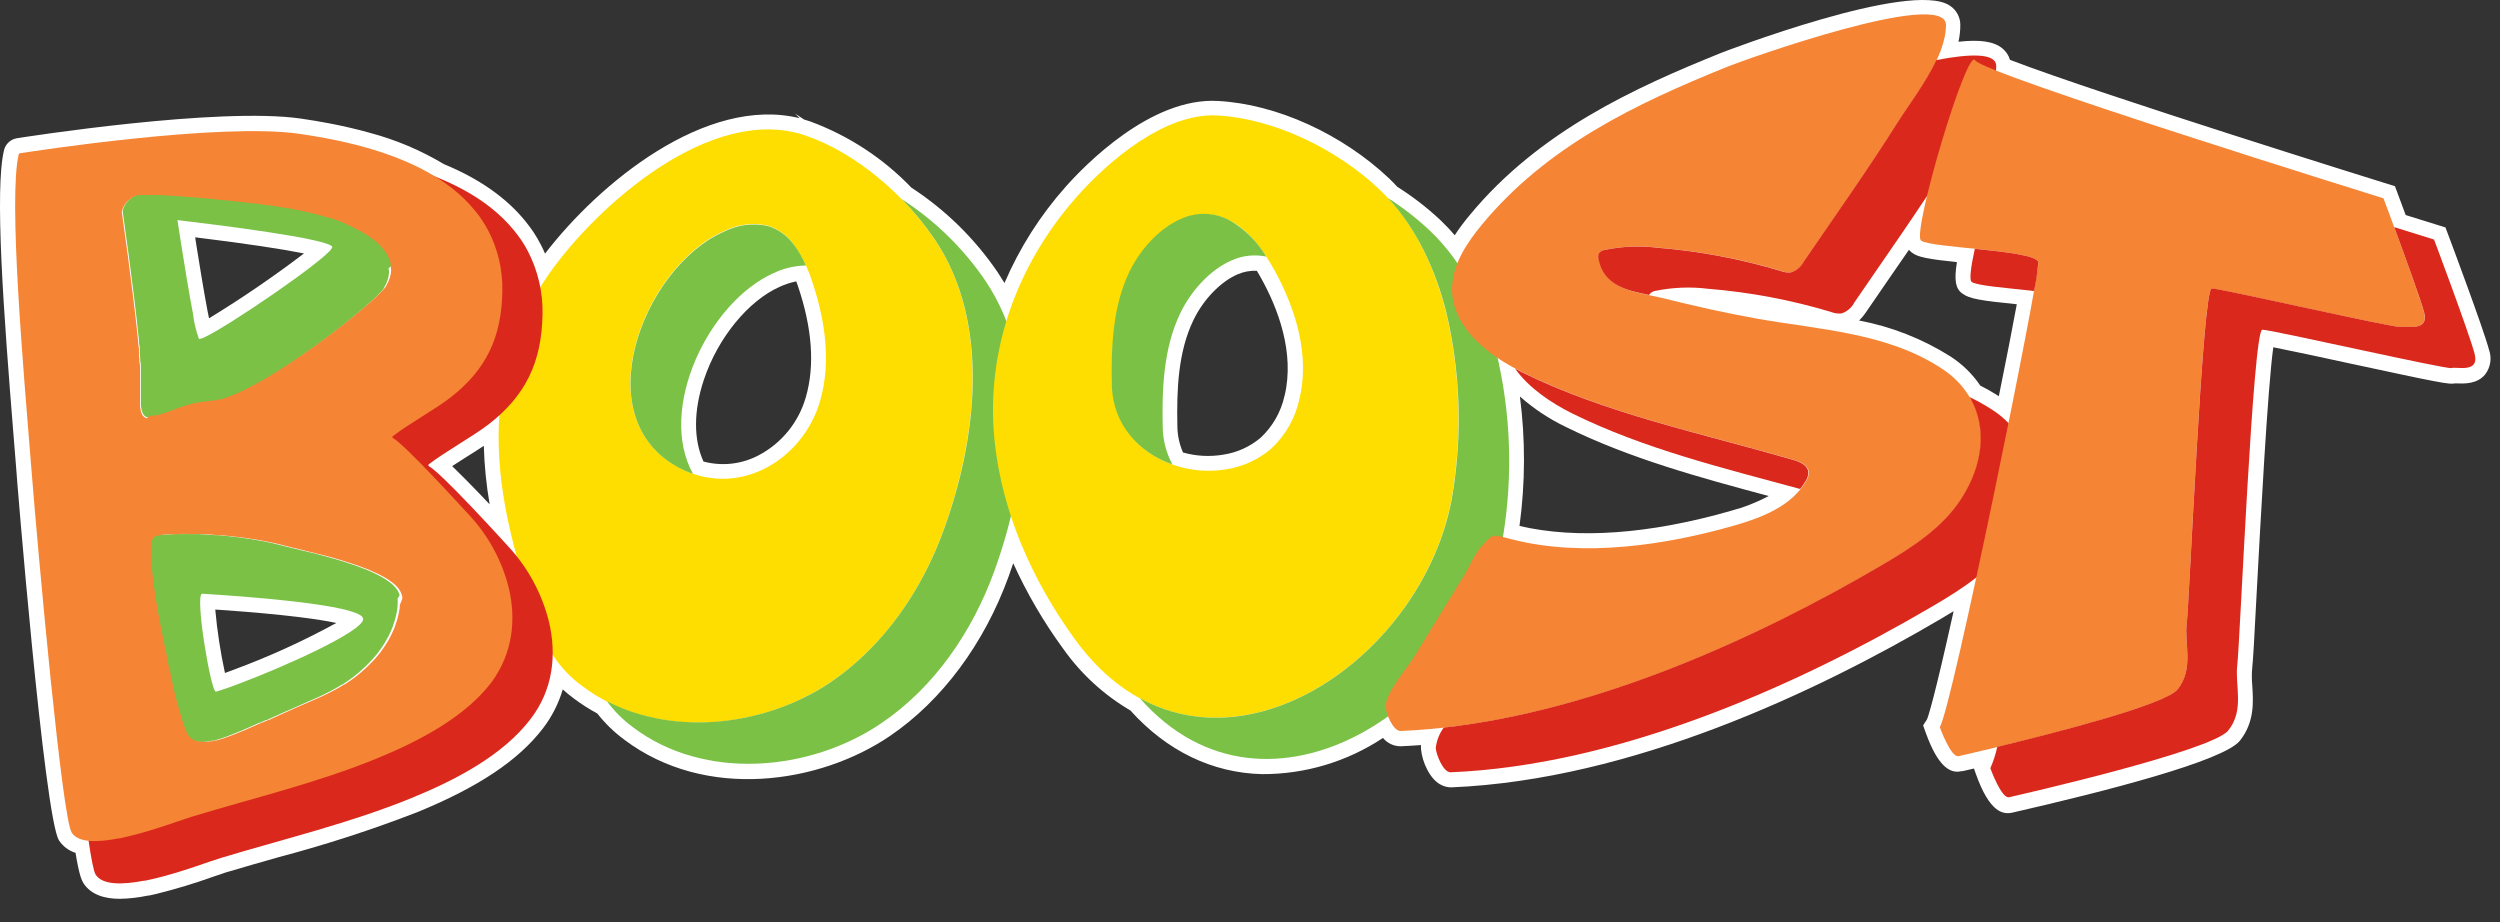<svg width="103" height="38" viewBox="0 0 103 38" fill="none" xmlns="http://www.w3.org/2000/svg">
<rect x="0" y="0" width="103" height="38" fill="#333333" stroke="none"/>
<path d="M102.548 14.413C102.326 13.562 100.921 9.814 100.859 9.653L100.753 9.37L100.468 9.281L99.114 8.86C98.917 8.322 98.777 7.953 98.777 7.953L98.671 7.669L98.382 7.581C98.262 7.544 86.611 3.921 82.811 2.466C82.758 2.279 82.647 2.113 82.495 1.991C82.15 1.71 81.588 1.621 80.689 1.72C80.74 1.492 80.766 1.258 80.765 1.025C80.765 0.867 80.725 0.711 80.649 0.573C80.573 0.434 80.464 0.317 80.331 0.231C78.729 -0.839 70.981 2.151 70.904 2.181C67.402 3.595 63.424 5.385 60.553 8.862C60.33 9.127 60.123 9.404 59.934 9.693C59.745 9.469 59.543 9.256 59.33 9.054C58.786 8.547 58.195 8.091 57.565 7.694C57.462 7.581 57.356 7.47 57.245 7.364C55.298 5.518 52.592 4.288 50.181 4.16C47.411 3.997 44.68 6.822 43.906 7.694C42.858 8.872 42.007 10.211 41.385 11.66C41.293 11.507 41.199 11.359 41.104 11.216C40.161 9.83 38.952 8.644 37.548 7.729C36.383 6.516 34.958 5.584 33.38 5.003L33.133 4.926L32.756 4.68L32.946 4.87C29.079 3.921 24.662 7.568 22.456 10.45C22.405 10.326 22.346 10.203 22.284 10.085C22.191 9.903 22.088 9.727 21.976 9.557C21.882 9.417 21.774 9.274 21.648 9.116C20.869 8.152 19.741 7.361 18.289 6.762C17.341 6.194 16.318 5.761 15.25 5.476C14.727 5.328 14.158 5.195 13.562 5.081C13.184 5.01 12.795 4.943 12.406 4.887C9.014 4.394 1.041 5.641 0.701 5.695C0.573 5.714 0.453 5.772 0.358 5.86C0.263 5.947 0.196 6.062 0.166 6.188C-0.223 7.79 0.137 12.761 0.575 18.149L0.664 19.251C0.664 19.394 1.825 33.684 2.431 34.625C2.593 34.869 2.833 35.05 3.112 35.138C3.262 36.052 3.358 36.249 3.437 36.387C3.76 36.88 4.336 37.031 4.938 37.031C5.322 37.024 5.705 36.98 6.081 36.9H6.126L6.454 36.826C7.246 36.629 8.029 36.392 8.797 36.116C9.007 36.042 9.179 35.983 9.29 35.949C10.03 35.729 10.769 35.517 11.489 35.313C13.423 34.802 15.327 34.184 17.192 33.462C19.706 32.432 21.35 31.335 22.368 30.011C22.737 29.531 23.014 28.986 23.186 28.404C23.324 28.53 23.474 28.651 23.635 28.772C23.943 29.004 24.268 29.213 24.608 29.395C24.928 29.802 25.301 30.165 25.717 30.472C29.059 32.996 33.759 32.303 36.675 30.317C38.814 28.858 40.547 26.526 41.555 23.751C41.619 23.571 41.683 23.389 41.745 23.206C42.308 24.445 42.996 25.623 43.798 26.721C44.53 27.759 45.475 28.627 46.571 29.27C48.074 30.941 49.95 31.845 51.993 31.894C53.766 31.902 55.501 31.383 56.979 30.403C57.068 30.512 57.181 30.6 57.309 30.659C57.437 30.719 57.577 30.748 57.718 30.746C57.987 30.733 58.263 30.719 58.544 30.697C58.544 30.751 58.544 30.802 58.544 30.854C58.574 31.15 58.66 31.436 58.798 31.7C59.121 32.328 59.52 32.439 59.796 32.439C67.222 32.131 74.87 28.496 79.976 25.489C80.142 25.393 80.312 25.289 80.489 25.181C79.681 28.828 79.444 29.514 79.392 29.639L79.232 29.886L79.338 30.181C79.91 31.779 80.462 31.855 80.817 31.771H80.861L81.327 31.663L81.408 31.892C81.98 33.492 82.532 33.565 82.914 33.479C86.813 32.587 91.602 31.35 92.28 30.522C92.894 29.753 92.837 28.912 92.793 28.237C92.77 27.991 92.77 27.743 92.793 27.497C92.825 27.251 92.879 26.265 92.977 24.394C93.13 21.553 93.428 15.963 93.66 14.307C94.365 14.445 95.696 14.731 96.817 14.975C100.514 15.771 100.923 15.85 101.143 15.795H101.222C101.515 15.808 102.062 15.832 102.392 15.421C102.5 15.279 102.571 15.113 102.598 14.936C102.625 14.76 102.608 14.58 102.548 14.413V14.413ZM80.859 12.098C81.137 12.315 81.638 12.387 83.092 12.535C82.912 13.508 82.658 14.822 82.352 16.323C82.106 16.164 81.85 16.018 81.588 15.886C81.263 15.407 80.844 14.998 80.356 14.684C79.206 13.959 77.93 13.457 76.595 13.205C76.712 13.089 76.816 12.961 76.906 12.823C77.211 12.374 77.519 11.931 77.825 11.485L78.648 10.292C78.682 10.332 78.72 10.368 78.761 10.4C79.008 10.6 79.451 10.674 80.625 10.8C80.504 11.566 80.57 11.884 80.847 12.098H80.859ZM62.62 16.335C63.19 16.839 63.827 17.262 64.513 17.59C67.145 18.891 70.054 19.68 72.868 20.436C72.374 20.7 71.85 20.905 71.308 21.047C67.964 22.009 64.959 22.223 62.603 21.669C62.844 19.899 62.85 18.106 62.62 16.335V16.335ZM52.922 16.31C52.776 16.972 52.432 17.574 51.936 18.036C51.5 18.404 50.97 18.645 50.406 18.731C49.851 18.826 49.281 18.796 48.739 18.642C48.593 18.306 48.514 17.944 48.508 17.577C48.476 16.074 48.532 14.504 49.171 13.185C49.58 12.337 50.295 11.598 50.992 11.302C51.241 11.193 51.512 11.143 51.783 11.157C51.838 11.248 51.889 11.342 51.944 11.435C52.636 12.67 53.358 14.524 52.922 16.32V16.31ZM29 15.645C29.574 13.92 30.829 12.392 32.125 11.815C32.343 11.715 32.571 11.641 32.806 11.593C32.83 11.652 32.85 11.711 32.87 11.771C33.466 13.523 33.577 15.068 33.2 16.365C33.055 16.873 32.809 17.348 32.476 17.758C32.143 18.169 31.73 18.508 31.263 18.755C30.563 19.127 29.748 19.22 28.983 19.014C28.569 18.105 28.574 16.919 29 15.645V15.645ZM20.174 20.779C19.435 19.997 18.942 19.509 18.629 19.204C18.816 19.081 19.016 18.957 19.213 18.829C19.459 18.677 19.706 18.521 19.933 18.368C19.955 19.177 20.036 19.982 20.174 20.779V20.779ZM9.103 25.129C11.814 25.319 13.177 25.521 13.857 25.666C12.494 26.412 11.078 27.057 9.621 27.596L9.268 27.727C9.081 26.865 8.948 25.992 8.869 25.114L9.103 25.129ZM8.61 13.104C8.59 13.013 8.571 12.909 8.546 12.788C8.393 11.98 8.216 10.888 8.093 10.117L8.051 9.851C8.051 9.826 8.051 9.801 8.038 9.777C10.175 10.038 11.674 10.27 12.524 10.442C11.266 11.399 9.959 12.292 8.61 13.116V13.104Z" fill="white"/>
<path d="M33.182 5.581C29.296 4.262 24.593 8.482 22.636 11.262C19.4 15.851 20.433 21.024 22.269 25.86C22.4 26.241 22.565 26.61 22.762 26.962C23.085 27.472 23.504 27.915 23.994 28.268C26.925 30.486 31.29 30.099 34.232 28.095C36.416 26.617 37.979 24.312 38.878 21.828C40.219 18.131 40.835 13.31 38.504 9.857C37.271 8.041 35.287 6.301 33.178 5.581H33.182ZM32.697 10.084C33.027 10.532 33.281 11.032 33.449 11.562C33.991 13.157 34.257 14.907 33.786 16.526C33.096 18.897 30.558 20.47 28.174 19.366C23.984 17.411 26.476 11.013 29.786 9.542C30.352 9.247 31.004 9.159 31.627 9.295C32.057 9.432 32.431 9.702 32.697 10.066" fill="#FEDD00"/>
<path d="M28.179 19.375C28.3 19.431 28.425 19.481 28.551 19.523C27.072 16.847 29.199 12.443 31.873 11.252C32.288 11.053 32.742 10.946 33.202 10.939C33.072 10.635 32.907 10.348 32.709 10.084C32.443 9.72 32.069 9.449 31.639 9.312C31.016 9.177 30.364 9.264 29.798 9.559C26.481 11.023 23.994 17.421 28.179 19.375Z" fill="#7AC145"/>
<path d="M40.591 11.556C39.681 10.222 38.513 9.083 37.156 8.207C37.655 8.716 38.108 9.269 38.509 9.858C40.84 13.309 40.234 18.13 38.883 21.829C37.984 24.314 36.419 26.606 34.237 28.097C31.615 29.876 27.866 30.369 25.005 28.89C25.308 29.301 25.671 29.663 26.082 29.965C29.012 32.183 33.377 31.796 36.32 29.79C38.504 28.311 40.066 26.009 40.968 23.525C42.309 19.83 42.923 15.012 40.591 11.556Z" fill="#7AC145"/>
<path d="M59.569 12.829C59.076 10.889 58.202 9.102 56.826 7.798C55.116 6.179 52.545 4.89 50.152 4.757C48 4.639 45.674 6.625 44.37 8.099C41.917 10.869 40.599 14.433 40.974 18.145C41.277 21.102 42.536 23.932 44.291 26.345C49.501 33.505 58.684 27.506 59.838 20.353C60.248 17.852 60.157 15.294 59.569 12.829V12.829ZM48.693 9.028C49.013 8.883 49.362 8.815 49.713 8.829C50.064 8.843 50.407 8.939 50.714 9.11C51.517 9.546 52.067 10.342 52.508 11.133C53.398 12.752 53.972 14.658 53.533 16.454C53.362 17.236 52.955 17.946 52.368 18.49C51.846 18.934 51.211 19.226 50.534 19.333C48.286 19.717 45.883 18.303 45.834 15.882C45.799 14.32 45.866 12.644 46.559 11.2C46.985 10.315 47.769 9.41 48.693 9.018" fill="#FEDD00"/>
<path d="M47.904 17.584C47.869 16.021 47.936 14.343 48.629 12.901C49.055 12.016 49.839 11.112 50.763 10.72C51.204 10.525 51.696 10.473 52.168 10.572C51.807 9.963 51.298 9.454 50.689 9.093C50.382 8.923 50.039 8.826 49.688 8.812C49.337 8.798 48.988 8.867 48.668 9.012C47.744 9.404 46.96 10.308 46.533 11.193C45.841 12.627 45.774 14.303 45.809 15.876C45.843 17.49 46.923 18.651 48.303 19.137C48.047 18.659 47.91 18.126 47.904 17.584V17.584Z" fill="#7AC145"/>
<path d="M61.652 14.531C61.159 12.589 60.284 10.805 58.908 9.501C58.377 9 57.8 8.551 57.183 8.16C58.356 9.425 59.128 11.061 59.579 12.831C60.167 15.296 60.258 17.854 59.848 20.355C58.862 26.398 52.163 31.619 46.965 28.77C52.247 34.769 60.819 28.949 61.933 22.056C62.338 19.554 62.242 16.996 61.652 14.531V14.531Z" fill="#7AC145"/>
<path d="M81.204 16.455C80.917 15.945 80.51 15.513 80.018 15.196C77.758 13.7 74.961 13.586 72.378 13.126C71.079 12.894 69.775 12.601 68.496 12.28C67.471 12.034 66.108 11.97 65.871 10.671C65.848 10.589 65.856 10.501 65.894 10.424C65.924 10.387 65.961 10.356 66.003 10.333C66.046 10.31 66.092 10.296 66.14 10.291C66.849 10.146 67.576 10.116 68.294 10.203C70.015 10.342 71.717 10.662 73.371 11.159C73.509 11.215 73.659 11.235 73.807 11.218C74.033 11.142 74.221 10.981 74.33 10.769C75.631 8.864 76.967 6.979 78.202 5.027C78.885 3.945 80.174 2.38 80.174 1.027C80.159 -0.499 71.885 2.456 71.16 2.752C67.355 4.29 63.725 6.03 61.055 9.254C60.412 10.033 59.811 10.942 59.823 11.95C59.85 13.515 61.319 14.641 62.721 15.336C66.207 17.062 70.189 17.863 73.909 18.952C74.172 19.029 74.483 19.159 74.52 19.433C74.527 19.571 74.488 19.708 74.409 19.822C73.82 20.837 72.624 21.313 71.498 21.639C68.637 22.462 65.272 22.967 62.339 22.233C61.465 22.013 61.551 21.954 61.048 22.499C60.764 22.807 60.555 23.307 60.348 23.665C59.655 24.798 58.956 25.922 58.268 27.056C57.994 27.504 57.068 28.557 57.09 29.116C57.09 29.363 57.39 30.129 57.708 30.117C64.526 29.834 71.811 26.654 77.603 23.25C78.835 22.528 80.068 21.722 80.839 20.52C81.697 19.184 81.891 17.67 81.224 16.455" fill="#F58434"/>
<path d="M78.189 5.03C76.957 6.982 75.619 8.868 74.317 10.773C74.208 10.984 74.021 11.145 73.795 11.221C73.647 11.239 73.497 11.218 73.359 11.162C71.705 10.666 70.003 10.345 68.282 10.206C67.564 10.119 66.836 10.149 66.127 10.295C66.08 10.299 66.033 10.313 65.991 10.336C65.948 10.359 65.911 10.39 65.881 10.428C65.843 10.504 65.835 10.592 65.859 10.674C66.056 11.756 67.034 11.973 67.949 12.153C67.952 12.141 67.957 12.129 67.964 12.119C68.025 12.043 68.114 11.995 68.21 11.983C68.919 11.838 69.646 11.809 70.364 11.897C72.086 12.036 73.787 12.356 75.441 12.853C75.58 12.909 75.73 12.929 75.878 12.912C76.104 12.836 76.292 12.674 76.4 12.461C77.701 10.558 79.037 8.673 80.272 6.721C80.955 5.639 82.244 4.071 82.244 2.721C82.244 2.176 81.174 2.206 79.779 2.474C79.335 3.413 78.636 4.325 78.189 5.03Z" fill="#DA291C"/>
<path d="M64.784 17.038C67.713 18.485 70.988 19.283 74.165 20.146C74.248 20.044 74.323 19.936 74.389 19.823C74.469 19.709 74.507 19.572 74.5 19.434C74.463 19.16 74.153 19.029 73.889 18.953C70.17 17.864 66.192 17.06 62.702 15.335L62.421 15.19C62.988 15.981 63.895 16.597 64.784 17.038Z" fill="#DA291C"/>
<path d="M83.289 18.157C83.002 17.646 82.594 17.214 82.101 16.897C81.794 16.696 81.474 16.516 81.142 16.357C81.162 16.392 81.187 16.422 81.204 16.456C81.872 17.671 81.677 19.184 80.82 20.52C80.053 21.723 78.813 22.529 77.583 23.251C72.294 26.359 65.753 29.277 59.481 29.977C59.3 30.224 59.187 30.514 59.153 30.817C59.165 31.064 59.453 31.831 59.772 31.818C66.589 31.535 73.874 28.355 79.666 24.952C80.898 24.23 82.131 23.421 82.905 22.221C83.76 20.885 83.955 19.372 83.289 18.157Z" fill="#DA291C"/>
<path d="M99.868 12.869C99.654 12.041 98.2 8.171 98.2 8.171C98.2 8.171 81.711 3.05 81.376 2.483C81.041 1.916 78.761 9.603 79.146 9.911C79.53 10.22 83.9 10.293 83.976 10.806C84.053 11.319 80.412 29.237 79.919 29.956C79.919 29.956 80.375 31.226 80.693 31.154C81.011 31.083 89.039 29.256 89.721 28.404C90.404 27.551 89.988 26.538 90.094 25.693C90.2 24.847 90.737 11.89 91.124 11.89C91.511 11.89 98.732 13.542 98.922 13.473C99.112 13.404 100.083 13.697 99.868 12.869" fill="#F58434"/>
<path d="M83.977 10.806C83.935 10.525 82.616 10.378 81.362 10.252C81.199 10.991 81.13 11.536 81.229 11.612C81.428 11.77 82.641 11.859 83.804 11.989C83.887 11.599 83.945 11.204 83.977 10.806V10.806Z" fill="#DA291C"/>
<path d="M101.951 14.568C101.737 13.74 100.283 9.87 100.283 9.87L98.641 9.357C99.087 10.565 99.731 12.337 99.874 12.867C100.088 13.695 99.119 13.402 98.927 13.471C98.735 13.54 91.506 11.884 91.124 11.884C90.742 11.884 90.2 24.86 90.094 25.686C89.988 26.511 90.402 27.537 89.722 28.397C89.229 29.023 84.746 30.176 82.288 30.77C82.222 31.072 82.126 31.367 82.002 31.65C82.002 31.65 82.458 32.919 82.776 32.846C83.094 32.772 91.122 30.95 91.804 30.097C92.487 29.245 92.07 28.229 92.177 27.386C92.282 26.543 92.822 13.584 93.207 13.584C93.591 13.584 100.815 15.233 101.005 15.164C101.195 15.095 102.176 15.396 101.951 14.568Z" fill="#DA291C"/>
<path d="M16.465 24.518C16.453 24.48 16.439 24.443 16.423 24.407L16.399 24.358C16.354 24.278 16.299 24.205 16.233 24.141L16.189 24.096C16.112 24.028 16.029 23.965 15.943 23.909L15.903 23.88C15.805 23.815 15.691 23.751 15.573 23.69L15.484 23.645C15.361 23.586 15.238 23.527 15.097 23.47L15.026 23.443L14.631 23.295L14.535 23.263C14.385 23.212 14.23 23.16 14.072 23.113L13.959 23.078L13.466 22.936C13.135 22.844 12.803 22.758 12.48 22.689L12.431 22.677L12.068 22.586H12.049L11.556 22.46L11.511 22.448C11.282 22.388 11.033 22.337 10.772 22.287L10.668 22.268C10.422 22.223 10.175 22.184 9.914 22.149L9.774 22.132C9.527 22.1 9.268 22.073 9.019 22.051H8.968H8.891C8.645 22.029 8.398 22.014 8.169 22.004H8.073H7.937H7.723C7.583 22.004 7.447 22.004 7.319 22.004C7.191 22.004 7.107 22.004 7.011 22.016H6.91H6.814H6.717L6.624 22.029C6.567 22.029 6.518 22.046 6.473 22.056L6.404 22.07C6.354 22.084 6.306 22.102 6.259 22.125V22.125C6.233 22.144 6.212 22.171 6.2 22.201C6.178 22.252 6.164 22.305 6.156 22.359C6.14 22.461 6.131 22.564 6.131 22.667C6.131 22.741 6.131 22.827 6.131 22.913V23C6.131 23.133 6.148 23.281 6.165 23.436C6.165 23.488 6.165 23.544 6.183 23.601C6.195 23.709 6.207 23.82 6.222 23.939L6.252 24.148C6.269 24.264 6.286 24.38 6.303 24.501C6.316 24.575 6.326 24.646 6.338 24.72C6.37 24.912 6.402 25.104 6.436 25.304C6.449 25.371 6.464 25.44 6.476 25.506C6.488 25.573 6.498 25.625 6.508 25.684L6.538 25.836C6.621 26.278 6.715 26.721 6.811 27.155C6.81 27.175 6.81 27.195 6.811 27.214V27.214L6.848 27.382C6.873 27.495 6.897 27.601 6.924 27.71C6.952 27.818 6.961 27.882 6.981 27.956C6.981 27.956 6.981 27.956 6.981 27.968V28C6.981 28.05 7.003 28.096 7.016 28.146C7.028 28.195 7.016 28.178 7.028 28.195C7.04 28.212 7.028 28.23 7.028 28.244C7.075 28.432 7.119 28.604 7.164 28.774C7.164 28.797 7.176 28.824 7.183 28.848C7.237 29.05 7.289 29.24 7.339 29.41L7.373 29.519L7.445 29.748C7.457 29.785 7.467 29.817 7.479 29.849C7.494 29.896 7.509 29.933 7.523 29.972C7.538 30.012 7.536 30.007 7.541 30.021L7.583 30.125C7.6 30.167 7.617 30.206 7.632 30.236L7.644 30.256L7.674 30.305C7.716 30.364 7.769 30.415 7.829 30.455C7.873 30.481 7.92 30.501 7.969 30.514C7.986 30.523 8.004 30.53 8.021 30.537C8.106 30.558 8.193 30.569 8.28 30.569V30.569H8.347C8.423 30.567 8.5 30.559 8.576 30.546H8.613L8.751 30.514H8.798L8.901 30.49C9.064 30.443 9.241 30.384 9.429 30.312C9.485 30.293 9.544 30.268 9.601 30.243L9.885 30.127C9.926 30.108 9.966 30.093 10.013 30.076L10.153 30.014L10.279 29.96L10.373 29.918L10.693 29.775H10.715L10.962 29.666H10.986C11.183 29.575 11.388 29.482 11.6 29.388C11.955 29.228 12.339 29.063 12.716 28.895L12.904 28.814C13.15 28.708 13.384 28.597 13.604 28.481C13.774 28.39 13.939 28.296 14.097 28.2H14.116C14.148 28.18 14.175 28.158 14.207 28.136C14.313 28.067 14.417 27.998 14.513 27.924C14.698 27.784 14.875 27.633 15.043 27.473C15.086 27.433 15.125 27.394 15.161 27.355C15.308 27.211 15.444 27.058 15.57 26.896C15.603 26.855 15.633 26.812 15.662 26.768C15.791 26.591 15.906 26.404 16.007 26.209V26.209L16.036 26.147C16.086 26.044 16.132 25.942 16.172 25.841C16.209 25.74 16.241 25.644 16.268 25.55C16.268 25.526 16.28 25.501 16.288 25.477C16.288 25.447 16.3 25.42 16.307 25.393C16.322 25.326 16.339 25.262 16.352 25.198C16.364 25.134 16.374 25.043 16.381 24.969C16.381 24.952 16.381 24.932 16.381 24.915C16.387 24.828 16.387 24.742 16.381 24.656C16.415 24.614 16.443 24.567 16.465 24.518V24.518ZM9.838 28.173L9.433 28.323C9.224 28.395 9.042 28.456 8.899 28.498C8.692 28.56 8.006 24.441 8.332 24.461L8.886 24.498L9.145 24.515C11.225 24.661 15.013 24.994 14.964 25.514C14.915 26.034 11.708 27.471 9.838 28.173Z" fill="#7AC145"/>
<path d="M22.614 25.602C22.326 24.455 21.756 23.398 20.955 22.528C20.709 22.257 18.188 19.484 17.67 19.206C17.663 19.202 17.658 19.196 17.654 19.189C17.65 19.182 17.648 19.174 17.648 19.166C17.648 19.159 17.65 19.151 17.654 19.144C17.658 19.137 17.663 19.131 17.67 19.127C18.323 18.622 19.471 17.988 20.134 17.481C21.665 16.293 22.321 14.91 22.353 12.938C22.37 12.046 22.166 11.164 21.759 10.37C21.675 10.206 21.584 10.05 21.485 9.904C21.392 9.766 21.293 9.636 21.189 9.507C20.078 8.132 18.333 7.316 16.544 6.811C16.332 6.749 16.122 6.7 15.913 6.648C17.012 7.085 17.989 7.782 18.759 8.679C18.858 8.803 18.954 8.926 19.043 9.061C19.131 9.197 19.227 9.357 19.309 9.51C19.701 10.277 19.898 11.128 19.881 11.989C19.849 13.895 19.215 15.228 17.739 16.374C17.108 16.867 15.999 17.476 15.368 17.964C15.362 17.968 15.357 17.973 15.353 17.98C15.35 17.986 15.348 17.993 15.348 18.001C15.348 18.008 15.35 18.015 15.353 18.022C15.357 18.028 15.362 18.034 15.368 18.038C15.861 18.309 18.298 20.983 18.54 21.242C19.311 22.079 19.862 23.096 20.142 24.199C20.46 25.525 20.307 26.91 19.422 28.084C18.323 29.53 16.43 30.511 14.685 31.226C12.22 32.231 9.647 32.845 7.114 33.609C6.69 33.737 5.519 34.188 4.403 34.447L4.102 34.514H4.065C3.92 34.543 3.779 34.566 3.641 34.583C3.757 35.379 3.86 35.911 3.942 36.037C4.225 36.471 5.039 36.456 5.95 36.283H5.987C6.091 36.264 6.197 36.239 6.3 36.214C7.454 35.946 8.664 35.475 9.103 35.347C11.73 34.553 14.404 33.92 16.948 32.882C18.757 32.143 20.719 31.125 21.857 29.626C22.787 28.421 22.944 26.974 22.614 25.602Z" fill="#DA291C"/>
<path d="M13.695 10.186C13.695 9.841 8.62 9.222 7.521 9.094L7.311 9.067C7.311 9.067 7.366 9.427 7.447 9.947C7.459 10.031 7.474 10.122 7.489 10.213C7.617 11.026 7.794 12.108 7.947 12.902C7.99 13.262 8.072 13.616 8.194 13.957C8.356 14.129 12.322 11.477 13.409 10.506L13.544 10.378C13.606 10.328 13.653 10.262 13.682 10.188L13.695 10.186ZM16.012 11.056C16.022 11.113 16.028 11.171 16.029 11.229V11.229C16.023 11.327 16.005 11.425 15.975 11.519C15.94 11.634 15.89 11.743 15.827 11.845V11.86C15.82 11.872 15.811 11.883 15.802 11.894L15.768 11.941L15.721 11.995C15.669 12.052 15.61 12.116 15.536 12.187C15.469 12.254 15.39 12.325 15.309 12.402L15.287 12.421L15.24 12.463L15.023 12.658L14.986 12.688L14.939 12.727C14.839 12.816 14.731 12.907 14.614 13.001C14.609 13.008 14.602 13.014 14.594 13.018C14.459 13.131 14.311 13.249 14.156 13.373L14.047 13.457L13.978 13.511L13.663 13.757L13.431 13.932L13.148 14.142L12.879 14.339C12.689 14.472 12.502 14.607 12.31 14.738C11.972 14.972 11.632 15.197 11.297 15.404C11.107 15.522 10.922 15.633 10.737 15.739L10.557 15.84C10.434 15.909 10.311 15.975 10.193 16.035C10.16 16.054 10.126 16.072 10.091 16.086L10.01 16.131L9.665 16.291L9.552 16.34L9.512 16.355C9.357 16.419 9.207 16.473 9.071 16.515L9.014 16.532H8.997H8.975C8.911 16.547 8.859 16.552 8.8 16.562C8.745 16.574 8.69 16.583 8.635 16.589C8.536 16.589 8.438 16.609 8.342 16.624H8.292L8.102 16.658H8.063L7.982 16.678C7.945 16.678 7.908 16.69 7.873 16.7H7.856C7.782 16.72 7.711 16.742 7.637 16.767H7.622L7.528 16.796C7.321 16.863 7.127 16.937 6.952 17.003L6.641 17.114L6.552 17.139C6.462 17.168 6.37 17.189 6.276 17.2C6.226 17.207 6.176 17.207 6.126 17.2H6.089C6.058 17.192 6.028 17.18 6 17.163V17.163L5.98 17.151C5.942 17.121 5.911 17.084 5.887 17.043C5.875 17.018 5.866 16.992 5.86 16.966C5.86 16.944 5.84 16.924 5.833 16.9C5.834 16.895 5.834 16.89 5.833 16.885C5.833 16.885 5.833 16.885 5.833 16.872C5.819 16.815 5.809 16.756 5.803 16.698C5.804 16.691 5.804 16.684 5.803 16.678C5.803 16.596 5.803 16.508 5.803 16.407V16.367C5.803 16.286 5.803 16.192 5.803 16.094C5.803 16.064 5.803 16.035 5.803 16.005V15.884C5.803 15.835 5.803 15.781 5.803 15.729C5.803 15.677 5.803 15.67 5.803 15.64V15.556V15.409V15.295C5.802 15.288 5.802 15.28 5.803 15.273V15.162C5.802 15.148 5.802 15.134 5.803 15.12C5.803 15.054 5.803 14.98 5.786 14.908C5.768 14.837 5.786 14.8 5.773 14.738L5.759 14.588C5.759 14.573 5.759 14.556 5.759 14.541C5.759 14.526 5.759 14.511 5.759 14.499C5.759 14.487 5.759 14.43 5.759 14.393C5.759 14.356 5.759 14.275 5.741 14.216C5.724 14.156 5.729 14.112 5.727 14.06C5.727 14.06 5.727 14.046 5.727 14.036C5.608 12.858 5.438 11.522 5.298 10.479C5.157 9.437 5.051 8.687 5.051 8.687C5.089 8.535 5.164 8.395 5.27 8.279C5.375 8.163 5.507 8.075 5.655 8.022H5.685C5.719 8.012 5.753 8.004 5.788 8C5.837 7.995 5.885 7.995 5.934 8H6.123H6.143H6.325H6.466H6.523L6.747 8.012H6.789L7.035 8.027L7.43 8.054C7.654 8.069 7.893 8.086 8.147 8.108L8.423 8.133C8.571 8.145 8.724 8.158 8.879 8.175L9.453 8.234L9.616 8.249L9.719 8.261L10.375 8.34H10.417H10.466L10.893 8.399L11.055 8.421H11.109C11.324 8.453 11.536 8.488 11.743 8.525H11.8L12.219 8.604L12.354 8.631L12.416 8.646L12.571 8.68L12.928 8.759C13.153 8.816 13.362 8.875 13.559 8.934H13.589H13.608C13.801 8.996 13.981 9.06 14.141 9.126C14.239 9.171 14.331 9.21 14.422 9.254C14.513 9.299 14.57 9.328 14.639 9.365C14.653 9.37 14.666 9.377 14.678 9.385L14.925 9.513L15.05 9.59L15.132 9.636C15.174 9.663 15.206 9.691 15.245 9.718H15.262C15.4 9.812 15.53 9.919 15.649 10.036L15.684 10.068C15.775 10.162 15.858 10.264 15.93 10.373L15.943 10.388L15.977 10.45C16.009 10.506 16.039 10.561 16.063 10.615C16.092 10.683 16.115 10.753 16.132 10.824C16.132 10.864 16.132 10.903 16.132 10.945" fill="#7AC145"/>
<path d="M20.958 24.206C20.679 23.102 20.128 22.086 19.356 21.248C19.11 20.985 16.684 18.311 16.184 18.044C16.178 18.041 16.173 18.035 16.169 18.029C16.166 18.022 16.164 18.015 16.164 18.008C16.164 18 16.166 17.993 16.169 17.987C16.173 17.98 16.178 17.975 16.184 17.971C16.815 17.478 17.924 16.871 18.555 16.381C20.034 15.232 20.665 13.899 20.697 11.996C20.715 11.135 20.519 10.283 20.125 9.517C20.044 9.364 19.955 9.214 19.859 9.068C19.763 8.923 19.677 8.809 19.575 8.686C18.503 7.358 16.817 6.572 15.09 6.081C14.543 5.926 13.991 5.803 13.453 5.699C13.069 5.628 12.689 5.564 12.327 5.512C9.059 5.041 1.322 6.236 0.805 6.318C0.796 6.318 0.789 6.322 0.783 6.328C0.777 6.334 0.773 6.341 0.773 6.35C0.336 8.146 0.972 15.296 1.285 19.218C1.598 23.139 2.559 33.693 2.956 34.306C3.227 34.728 4.016 34.713 4.894 34.54H4.93L5.231 34.471C6.343 34.213 7.513 33.764 7.942 33.636C10.476 32.869 13.056 32.258 15.514 31.253C17.259 30.538 19.151 29.554 20.251 28.108C21.123 26.917 21.276 25.53 20.958 24.206ZM6.054 17.234C6.023 17.225 5.993 17.213 5.966 17.197V17.197L5.946 17.184C5.908 17.155 5.876 17.118 5.852 17.076C5.841 17.051 5.832 17.026 5.825 17C5.825 16.977 5.805 16.958 5.798 16.933C5.799 16.928 5.799 16.923 5.798 16.918C5.798 16.918 5.798 16.918 5.798 16.906C5.785 16.848 5.775 16.79 5.768 16.731C5.77 16.724 5.77 16.718 5.768 16.711C5.768 16.63 5.768 16.541 5.768 16.44V16.401C5.768 16.319 5.768 16.226 5.768 16.127C5.768 16.097 5.768 16.068 5.768 16.038V15.918C5.768 15.868 5.768 15.814 5.768 15.762C5.768 15.71 5.768 15.703 5.768 15.674V15.59V15.442V15.329C5.767 15.321 5.767 15.314 5.768 15.306V15.195C5.767 15.181 5.767 15.167 5.768 15.153C5.768 15.087 5.768 15.013 5.751 14.941C5.734 14.87 5.751 14.833 5.739 14.771L5.724 14.621C5.724 14.606 5.724 14.589 5.724 14.574C5.724 14.559 5.724 14.545 5.724 14.532C5.724 14.52 5.724 14.463 5.724 14.426C5.724 14.389 5.724 14.308 5.707 14.249C5.69 14.19 5.695 14.145 5.692 14.094C5.692 14.094 5.692 14.079 5.692 14.069C5.574 12.891 5.404 11.555 5.263 10.512C5.123 9.47 5.017 8.721 5.017 8.721C5.055 8.569 5.13 8.428 5.235 8.312C5.34 8.196 5.473 8.108 5.621 8.055H5.65C5.684 8.045 5.719 8.038 5.754 8.033C5.802 8.028 5.851 8.028 5.899 8.033H6.089H6.109H6.291H6.431H6.488L6.712 8.045H6.754L7.001 8.06L7.395 8.087C7.619 8.102 7.858 8.119 8.112 8.142L8.388 8.166C8.536 8.179 8.689 8.191 8.844 8.208L9.419 8.267L9.581 8.282L9.685 8.294L10.34 8.373H10.382H10.432L10.858 8.432L11.021 8.455H11.075C11.289 8.487 11.501 8.521 11.708 8.558H11.765L12.184 8.637L12.319 8.664L12.381 8.679L12.536 8.713L12.894 8.792C13.118 8.849 13.328 8.908 13.525 8.967H13.554H13.574C13.766 9.029 13.946 9.093 14.106 9.159C14.205 9.204 14.296 9.243 14.387 9.288C14.479 9.332 14.535 9.362 14.604 9.399C14.618 9.404 14.631 9.41 14.644 9.418L14.89 9.546L15.018 9.623L15.097 9.67C15.139 9.697 15.171 9.724 15.21 9.751H15.228C15.365 9.846 15.494 9.951 15.615 10.066L15.649 10.101C15.741 10.195 15.823 10.297 15.896 10.407L15.908 10.421L15.943 10.483C15.975 10.54 16.004 10.594 16.029 10.648C16.058 10.716 16.081 10.786 16.098 10.858C16.098 10.897 16.098 10.937 16.098 10.978C16.108 11.035 16.114 11.093 16.115 11.151V11.151C16.11 11.25 16.091 11.348 16.061 11.442C16.026 11.556 15.976 11.665 15.913 11.767V11.782C15.906 11.794 15.898 11.806 15.888 11.816L15.854 11.863L15.807 11.917C15.755 11.974 15.696 12.038 15.622 12.11C15.556 12.176 15.477 12.248 15.395 12.324L15.373 12.344L15.326 12.386L15.11 12.58L15.072 12.61L15.026 12.649C14.925 12.738 14.817 12.829 14.7 12.923C14.695 12.93 14.688 12.936 14.681 12.94C14.545 13.054 14.397 13.172 14.242 13.295L14.133 13.379L14.065 13.433L13.749 13.68L13.517 13.855L13.234 14.064L12.965 14.261C12.775 14.394 12.588 14.53 12.396 14.661C12.058 14.895 11.718 15.119 11.383 15.326C11.193 15.444 11.008 15.555 10.823 15.661L10.643 15.762C10.52 15.831 10.397 15.898 10.279 15.957C10.246 15.977 10.213 15.994 10.178 16.009L10.096 16.053L9.751 16.213L9.638 16.263L9.599 16.277C9.443 16.341 9.293 16.396 9.157 16.438L9.101 16.455H9.083H9.061C8.997 16.47 8.945 16.474 8.886 16.484C8.832 16.496 8.777 16.506 8.721 16.512C8.623 16.512 8.524 16.531 8.428 16.546H8.379L8.189 16.581H8.149L8.068 16.6C8.031 16.6 7.994 16.613 7.96 16.622H7.942C7.868 16.642 7.797 16.664 7.723 16.689H7.708L7.614 16.718C7.407 16.785 7.213 16.859 7.038 16.926L6.727 17.037L6.638 17.061C6.549 17.091 6.456 17.111 6.362 17.123C6.313 17.129 6.262 17.129 6.212 17.123H6.175L6.054 17.234ZM16.472 24.911C16.472 24.928 16.472 24.948 16.472 24.965C16.472 25.039 16.463 25.116 16.443 25.194C16.443 25.259 16.413 25.323 16.398 25.389C16.398 25.416 16.386 25.443 16.379 25.473C16.379 25.498 16.366 25.522 16.359 25.547C16.332 25.64 16.3 25.737 16.263 25.838C16.224 25.939 16.177 26.04 16.127 26.143L16.098 26.205C15.998 26.4 15.882 26.587 15.753 26.764C15.725 26.809 15.694 26.852 15.662 26.893C15.536 27.054 15.399 27.207 15.252 27.351C15.215 27.39 15.175 27.43 15.134 27.469C14.966 27.63 14.789 27.78 14.604 27.92V27.92C14.508 27.994 14.405 28.063 14.299 28.132C14.267 28.154 14.239 28.177 14.207 28.196H14.188C14.035 28.293 13.87 28.386 13.695 28.477C13.475 28.593 13.246 28.704 12.995 28.81L12.807 28.891C12.421 29.056 12.046 29.222 11.691 29.384C11.479 29.478 11.274 29.572 11.077 29.663H11.053L10.806 29.771H10.784L10.464 29.914L10.37 29.956L10.244 30.01L10.104 30.072C10.057 30.089 10.018 30.104 9.976 30.124L9.692 30.24C9.636 30.264 9.576 30.289 9.52 30.309C9.332 30.38 9.155 30.439 8.992 30.486L8.889 30.511H8.842L8.704 30.543H8.667C8.591 30.556 8.515 30.563 8.438 30.565H8.371C8.284 30.565 8.197 30.554 8.112 30.533C8.095 30.526 8.077 30.519 8.061 30.511C8.011 30.498 7.964 30.478 7.92 30.451V30.451C7.86 30.411 7.807 30.36 7.765 30.301L7.735 30.252L7.723 30.232C7.708 30.203 7.691 30.163 7.674 30.121L7.632 30.018C7.632 30.003 7.632 29.986 7.614 29.968C7.597 29.951 7.585 29.892 7.57 29.845C7.57 29.845 7.548 29.784 7.536 29.747L7.464 29.517L7.43 29.409C7.38 29.239 7.329 29.049 7.274 28.847C7.274 28.822 7.26 28.795 7.255 28.773C7.21 28.603 7.166 28.43 7.119 28.243C7.119 28.228 7.119 28.211 7.119 28.194C7.119 28.177 7.119 28.162 7.107 28.145C7.094 28.127 7.082 28.049 7.072 27.999V27.967C7.072 27.967 7.072 27.967 7.072 27.955C7.053 27.873 7.035 27.785 7.016 27.708C6.996 27.632 6.964 27.494 6.939 27.381L6.902 27.213C6.901 27.193 6.901 27.174 6.902 27.154C6.806 26.72 6.712 26.276 6.629 25.835L6.599 25.682C6.599 25.623 6.577 25.564 6.567 25.505C6.557 25.446 6.54 25.369 6.528 25.303C6.493 25.103 6.461 24.911 6.429 24.719C6.429 24.645 6.407 24.573 6.394 24.499C6.377 24.379 6.36 24.253 6.343 24.147L6.313 23.938C6.298 23.819 6.286 23.708 6.274 23.6C6.274 23.543 6.274 23.486 6.256 23.435C6.239 23.279 6.227 23.131 6.222 22.998V22.912C6.222 22.826 6.222 22.74 6.222 22.666C6.223 22.563 6.231 22.46 6.247 22.358C6.255 22.303 6.27 22.25 6.291 22.2C6.303 22.169 6.324 22.143 6.35 22.123V22.123C6.397 22.101 6.446 22.083 6.496 22.069L6.565 22.055C6.609 22.055 6.658 22.035 6.715 22.027L6.809 22.015H6.905H7.001H7.102C7.198 22.015 7.301 22.015 7.41 22.003C7.518 21.99 7.674 22.003 7.814 22.003H8.029H8.164H8.26C8.492 22.003 8.736 22.027 8.982 22.05H9.059H9.111C9.357 22.072 9.603 22.099 9.865 22.131L10.005 22.148C10.252 22.183 10.515 22.222 10.759 22.266L10.863 22.286C11.109 22.335 11.356 22.387 11.602 22.446L11.647 22.459L12.14 22.584H12.159L12.522 22.676L12.571 22.688C12.891 22.769 13.224 22.855 13.557 22.934L14.05 23.077L14.163 23.112C14.321 23.159 14.476 23.21 14.626 23.262L14.723 23.294L15.117 23.442L15.188 23.469C15.324 23.526 15.452 23.585 15.575 23.644L15.664 23.689C15.782 23.75 15.896 23.814 15.994 23.878L16.034 23.908C16.12 23.964 16.203 24.027 16.28 24.095L16.325 24.14C16.39 24.203 16.445 24.276 16.49 24.357L16.514 24.406C16.53 24.442 16.544 24.479 16.556 24.517C16.569 24.561 16.576 24.606 16.578 24.652C16.551 24.741 16.517 24.827 16.477 24.911H16.472Z" fill="#F58434"/>
</svg>
